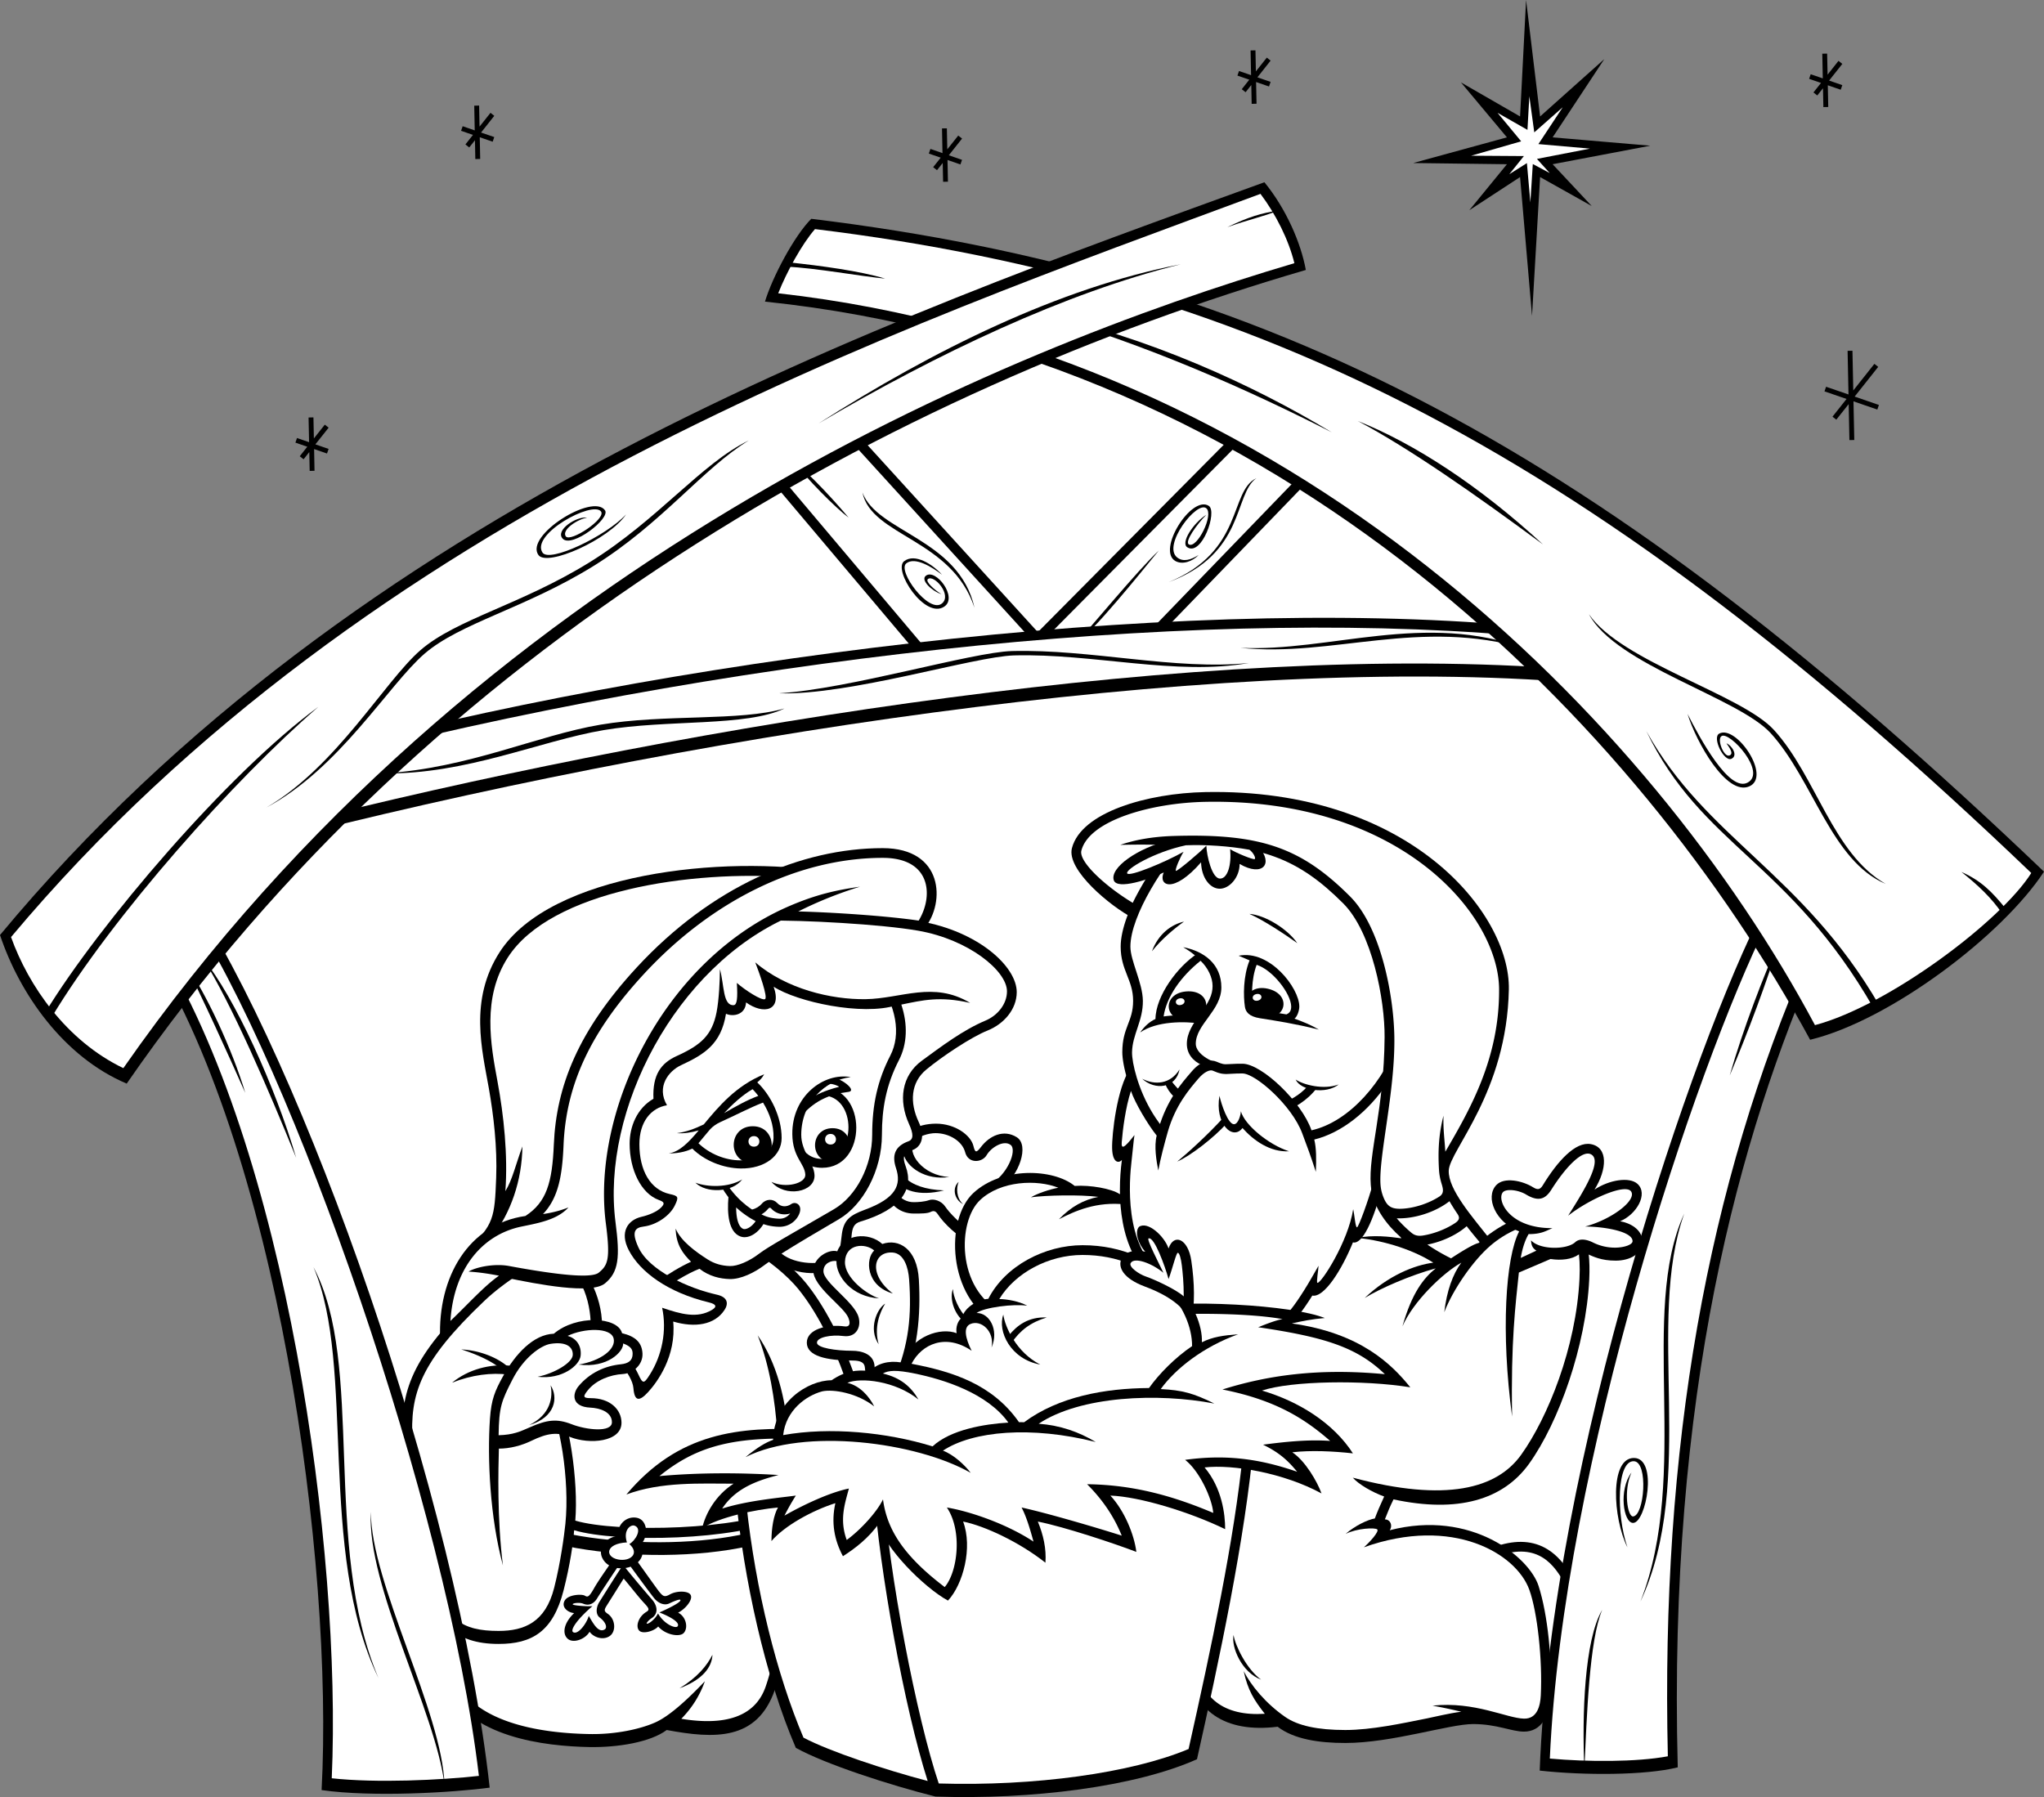 <svg xmlns="http://www.w3.org/2000/svg" width="288" height="253.218"><rect width="100%" height="100%" fill="#808080" stroke="none"/><path fill="#fff" d="M145.773 43.988c-36.332 17.582-94.949 49.77-125.421 82 18.753 34.575 33.402 89.657 35.746 104.895 72.082-5.274 144.746-5.274 172.289-2.93 7.031-45.121 19.336-89.66 27.543-108.996-29.301-33.402-63.258-60.277-110.157-74.969"/><path d="m69.11 15.898-1.544 1.942-.058-2.965-.688.016.07 3.48-1.699-.586-.226.645 1.676.578-1.063 1.344.535.425.809-1.015.05 2.652.688-.016-.062-3.058 1.82.629.223-.653-1.86-.64 1.864-2.352-.536-.426M45.766 59.836l-1.54 1.941-.062-2.965-.687.016.074 3.48-1.703-.59-.223.653 1.672.574-1.063 1.344.54.426.804-1.016.055 2.653.683-.016-.058-3.059 1.816.625.227-.644-1.864-.645 1.868-2.351-.54-.426m89.251-40.734-1.543 1.941-.059-2.961-.687.012.07 3.48-1.7-.59-.226.653 1.676.578-1.063 1.34.54.425.804-1.015.055 2.652.683-.015-.062-3.059 1.82.629.227-.649-1.863-.644 1.867-2.352-.54-.425m43.481-10.985-1.543 1.942-.058-2.965-.688.015.07 3.48-1.699-.585-.223.648 1.672.575-1.062 1.343.539.426.805-1.016.05 2.653.688-.016-.063-3.058 1.82.628.227-.648-1.863-.644 1.863-2.352-.535-.426m79.106 6.961-.063-3.062 1.82.629.223-.649-1.86-.644 1.864-2.348-.54-.43-1.538 1.946-.063-2.965-.683.011.07 3.48-1.703-.585-.223.648 1.676.578-1.066 1.34.539.426.804-1.016.055 2.653.688-.012m7.136 41.984-3.418-1.18 3.32-4.187-.538-.425-2.973 3.75-.117-5.598-.684.012.125 6.148-3.156-1.086-.227.649 3.11 1.07-1.98 2.496.534.426 1.746-2.196.102 5.07.688-.011-.114-5.45 3.36 1.16.222-.647M215.023 0l-.843 16.41-8.332-4.8 6.48 7.745-13.21 3.618 13.21.168-5.3 6.48 7.152-4.672 1.683 19.567L217 24.949l7.277 4.082-5.511-5.89 13.761-2.61-13.761-1.176 7.28-11.027L217 16.41 215.023 0"/><path fill="#fff" d="m211.004 15.898 3.328 4.016-7.047 2.027 7.43.051-2.05 2.555 2.476-1.563.488 5.54.344-5.407 2.382 1.266-1.8-1.992 7.472-1.45-7.265-.636 3.425-5.188-4.007 3.535-.696-5.09-.265 4.739-4.215-2.403"/><path d="m106.414 65.043 24.715 29.293 29.976-2.52 26.09-27.004-11.441-5.492-29.524 29.75-27.917-30.664-11.899 6.637"/><path fill="#fff" d="m176.04 60.98-29.852 30.082-28.157-30.925-9.496 5.293 23.184 27.476 28.758-2.414 24.41-25.265-8.848-4.247"/><path d="M111.676 64.812c2.746 2.29 6.18 6.067 7.894 8.125-1.832-1.375-5.949-5.492-7.894-8.125m9.84 4.578c1.257 6.18 12.586 6.524 15.789 16.247-2.172-9.723-13.73-10.64-15.79-16.246"/><path d="M132.73 80.984c-1.296-1.449-3.816-3.086-5.34-1.906-1.6 1.238 2.895 8.203 5.645 6.406 1.985-1.297-1.207-5.457-2.594-4.347-.761.61.84 2.136 2.211 2.593-.992-.609-2.324-1.793-1.906-2.136.84-.684 3.438 2.222 1.984 3.433-1.832 1.528-6.347-4.597-5.035-5.644 1.227-.98 3.66.535 5.035 1.601m17.735 10.946c3.719-4.059 9.555-11.27 12.816-14.36-2.918 3.547-8.582 10.7-12.816 14.36m26.547-24.543c-3.832 1.832-1.715 10.297-12.36 14.648 10.813-4.008 9.157-12.36 12.36-14.648"/><path d="M168.887 78.203c-.86.914-2.274 1.402-3.262.856-2.688-1.489 2.25-9.336 4.691-7.782 1.258.801-.988 7.16-3.03 5.836-.974-.629.859-3.433 2.687-4.578-1.317 1.317-3.114 3.817-2.457 4.18 1.14.629 3.546-4.18 2.457-5.094-1.332-1.121-6.239 5.227-4.118 6.922.86.687 1.946.344 3.032-.34m49.429 10.41C170.031 83.348 99.09 92.047 48.742 105.09l-5.949 12.355c59.5-14.875 132.504-25.629 181.703-21.05l-6.18-7.782"/><path fill="#fff" d="m221.215 94.3-3.613-4.382c-45.883-4.684-110.836 2-167.899 16.344l-3.95 8.691c52.337-12.863 123.99-24.695 175.462-20.652"/><path d="M215.035 91.434c-14.187-5.34-27.765.46-40.273-.153 12.965 1.375 25.324-4.27 40.273.153M109.77 97.691c9.918-.609 27.156-5.796 32.8-5.953 11.133-.297 23.035 2.746 33.41 1.68-10.222 1.832-21.972-1.367-33.105-1.066-5.645.152-23.188 5.644-33.105 5.34M54.086 108.98c12.05-.761 21.508-5.34 30.512-6.867 9-1.523 19.68-.457 25.933-2.285-5.34 2.59-16.476 1.524-25.476 3.05-9.004 1.524-19.375 6.255-30.97 6.102m153.02 110.606c6.102-3.508 10.833-3.203 14.036 1.984 3.203 5.188 3.507 13.121 1.98 16.934-1.523 3.816-7.473 4.578-10.375 1.984l-5.64-20.902"/><path fill="#fff" d="M221.848 237.535c1.273-3.21 1.191-10.277-1.875-15.242-1.73-2.805-4.575-5.496-11.262-2.02l5.246 18.97c2.438 1.605 6.781 1.097 7.89-1.708"/><path d="M143.563 170.004c-1.07-.914-1.91-1.602-2.442-2.594 2.442-1.754 3.965-6.023 2.137-7.172-1.832-1.14-3.817-.226-5.035 1.375-.707.926-.84.762-1.07-.152-.38-1.527-2.594-3.129-5.262-3.129-2.672 0-4.805 1.297-4.805 2.672-1.223.535-2.063 2.594-1.758 4.043-1.601 1.144-.457 5.95 3.434 5.95 1.07 0 1.91 0 2.367-.231.457-.227.719-.098.988.304.918 1.375 2.672 3.055 5.113 4.504l6.333-5.57"/><path fill="#fff" d="m137.02 173.629 4.464-3.547c-.629-.687-1.832-2.117-2.175-3.09 2.574-1.258 4.062-4.922 3.09-5.664-.973-.742-2.747.344-3.376 1.43-.628 1.086-2.601 1.265-3.035-.403-.398-1.543-2.23-2.687-4.175-2.687-.973 0-2.446.43-2.973 1.144-1.203 1.625 1.2 4.864 4.918 5.036-3.317.515-6.063-1.375-6.465-3.32-1.656 2.347.402 5.034 5.723 5.206-3.66.914-5.895-.054-6.868-1.43-.57 1.145.633 3.09 2.579 3.09.628 0 1.543-.058 2.171-.285.63-.23 1.715.055 2.29.914.57.86 2.058 2.403 3.832 3.606"/><path d="M168.047 173.36c-1.602-2.06-5.567-4.805-10.297-5.11-1.145-.762-4.121-1.297-6.332-1.145-2.977-2.44-10.223-2.746-14.266.993-4.043 3.738-3.605 14.765 3.207 18.382 7.32 3.891 15.559 3.891 22.73 1.907l4.958-15.028"/><path fill="#fff" d="M158.594 169.715c3.574.398 6.457 2.43 7.906 3.953l-4.48 13.125c-7.54 1.926-14.954 1.187-21.016-1.98-6.215-3.247-6.11-12.7-2.918-15.708 2.941-2.773 8.062-2.925 11.031-1.746-1.203.227-2.887.778-3.86 1.348 2.118-.285 6.868-.398 9.5-.059-2.062.403-3.835 1.375-5.55 3.149 2.23-1.145 5.266-2.54 9.387-2.082"/><path d="M135.074 166.535c-.914.8-.683 2.457.63 3.145-.974-.86-.974-2.344-.63-3.145m60.473-2.062c1.258 1.375 3.09 8.011 3.316 10.414 1.95.687 3.434 1.375 5.035 2.746 1.606-1.031 2.977-1.946 4.465-2.52 2.29-2.058 6.407-4.804 11.328-4.117 3.286.457 4.496 3.852 4.235 9.27-.461 9.382-4.297 20.148-8.469 25.972-3.66 5.11-10.07 6.98-19.11 5.035-.456.915-.84 1.829-1.218 2.82.762 0 1.144.84.684 1.528 11.519-2.976 19.683 3.813 20.976 7.856 1.3 4.043 1.93 10.523 1.68 15.484-.149 2.977-1.371 5.035-3.739 5.035-1.753 0-3.812-1.066-7.167-1.066-3.36 0-11.442 2.668-18.004 2.668-3.739 0-7.246-.532-9.536-2.29-7.476.919-11.921-2.21-12.968-8.769-2.586-16.203 2.367-51.262 8.62-69.57l19.872-.496"/><path fill="#fff" d="M181.094 241.934c1.773 1.23 4.547 1.836 8.465 1.836 3.683 0 8.015-.938 11.507-1.637 1.149-.23 3.063-.711 4.836-.942-.972-.226-2.175-.511-4.062-.855 5.95-.629 10.433 1.773 12.89 1.832 1.899.043 2.297-1.883 2.368-3.273.25-4.997-.47-11.711-1.614-14.883-1.843-5.114-10.785-10.45-23.312-5.989.86-.746 2.176-2.23 1.887-2.515-.286-.29-2.86-.172-4.461.629 1.316-1.145 3.09-2.004 4.117-2.176.289-.8.86-2.117 1.316-3.09-1.695-.61-3.601-1.723-4.422-2.656 13.192 3.508 20.313 1.539 23.73-3.235 3.723-5.195 7.74-15.078 8.212-24.785.36-7.363-2.207-7.722-3.051-7.84-4.02-.558-7.523 1.465-9.512 3.176-2.46 2.117-5.289 6.223-6.488 9.367.344-2.976 1.2-5.378 2.402-6.98-2.574 1.43-6.808 5.492-8.297 8.98 1.317-4.687 2.977-6.804 4.692-8.18-3.547.973-7.664 2.747-10.012 4.177 3.32-3.145 6.98-4.633 9.668-4.977-2.574-1.656-6.637-3.09-10.695-3.488 2.23-.457 4.515-.172 6.176.054-.36-2.414-1.696-6.984-2.59-8.62l-18.172.456c-5.336 15.203-10.961 51.778-8.262 68 .82 4.91 3.969 7.54 9.805 7.164-1.488-1.886-2.406-3.324-2.977-6.011 1.028 2 3.051 4.515 5.856 6.46"/><path d="M173.809 230.379c-.344 1.719 1.14 5.266 3.886 6.297-2.058-1.488-3.66-4.809-3.886-6.297m42.199-63.086c.62.387.984.355 1.36-.258 2.073-3.398 4.612-6.226 6.784-5.82 2.461.457 2.29 3.547.516 6.406 2.059-1.375 4.93-1.84 6.062-.8 1.524 1.394-.113 4.288-2.457 5.261 1.372.23 3.145 1.145 3.145 2.863 0 1.715-1.715 2.688-3.773 2.688-2.063 0-3.149-.574-4.067-.973-.422-.183-.578-.281-1.14.113-.973.688-2.442.86-3.97.63l-4.46 1.906c-.469 4.535-1.14 9.675-.953 20.293-1.602-11.899-.918-22.426.992-26.09-3.32-1.258-4.828-4.805-3.227-6.52 1.106-1.183 3.684-.629 5.188.301"/><path fill="#fff" d="M218.574 167.652c2.168-3.422 4.371-5.55 5.54-5.027 1.745.777-.762 4.898-3.165 8.676 3.012-2.363 8.125-4.613 8.887-3.395.762 1.223-2.672 3.89-6.484 4.922 2.515 0 6.675.649 6.675 2.059 0 .535-1.297.914-2.441.914a6.909 6.909 0 0 1-3.129-.723c-.754-.379-1.836-.676-2.516-.039-1.144 1.066-4.96 1.106-6.218-.266.039.762.265 1.145.761 1.45l-2.21 1.027c.265-1.57.687-2.629 1.105-3.355 1.832 0 2.441-.458 3.36-.84-6.298.039-7.95-4.192-6.926-5.11.523-.468 2.171-.258 3.21.371 1.786 1.082 2.747.606 3.551-.664"/><path d="M167.133 116.457c-3.89 3.734-9.23 11.973-9.23 16.934 0 3.355 1.753 4.652 1.753 7.629 0 2.972-1.523 3.734-1.523 7.246 0 3.507 3.887 16.597 14.797 16.55 17.164-.074 25.789-9.863 27.004-21.738.992-9.7-2.899-19.91-9.993-24.144-6.066-1.829-16.746-2.707-22.808-2.477"/><path fill="#fff" d="M198.566 142.938c.961-9.356-2.902-18.883-9.195-22.739-5.617-1.656-15.508-2.55-21.656-2.387-3.57 3.618-8.442 11.165-8.442 15.579 0 2 1.727 5.086 1.758 7.629.031 2.824-1.484 4.757-1.527 7.246-.047 2.93 3.43 15.117 13.418 15.18 14.75.09 24.336-7.735 25.644-20.509"/><path d="M166.828 129.86c-1.773.402-3.605 1.718-4.52 4.18 1.372-1.72 3.09-3.15 4.52-4.18m9.212-1.087c2.23.172 5.374 2.118 6.75 4.122-1.774-1.258-4.692-3.204-6.75-4.122m9.495 24.543c-5.262 6.922-19.336 4.809-21.34-.57l.801-.516c3.832 5.665 15.219 5.38 19.164.915l1.375.171"/><path d="M160.934 152.004c1.773 1.656 4.75 1.371 5.265-1.317-1.316 2.118-3.492 2.231-5.265 1.317m21.625.113c.687 1.543 4.293 2.117 6.066.688-2.117.8-4.977.054-6.066-.688m-8.036-17.449c4.403-.887 8.551 4.578 8.551 7.152 0 .57-.285 1.43-.683 1.715 1.086.399 2.171.8 3.43 1.543-3.489-.855-5.778-1.2-8.294-1.601-1.586-.25-2.011-.922-2.117-1.602-.23-1.488-.258-4.32.656-6.55-.402-.173-1.144-.485-1.543-.657"/><path fill="#fff" d="M181.93 141.82c-.02-1.777-2.594-5.152-4.868-5.87-.78 2.085-.707 4.554-.523 5.753.023.152.074.473 1.164.645 1.176.187 2.613.445 3.559.586.312-.141.676-.372.668-1.114"/><path d="M178.633 139.316c-3.356-.761-4.32 3.153-.895 3.934 3.43.777 4.434-3.129.895-3.934"/><path fill="#fff" d="M177.219 140.996c-.785.176-1.012-.738-.211-.922.804-.18 1.039.73.21.922"/><path d="M174.035 150.398c-3.433-.457-5.55-1.941-5.55-3.316 0-2.746 3.605-4.691 3.605-7.953 0-3.258-2.403-5.09-5.375-5.664 1.941 1.144 4.117 3.035 4.117 5.605 0 2.778-3.605 4.95-3.605 8.012 0 2.805 3.375 4.063 6.808 3.316"/><path d="M168.695 134.383c-2.707 1.754-5.843 5.883-5.89 9.199-.84.383-1.555 1.04-2.157 1.898 2.336-1.62 6.266-1.582 8.47-1.257 1.37-1.985 2.362-3.625 2.362-5.34 0-1.719-.914-3.356-2.785-4.5"/><path fill="#fff" d="M169.16 135.379c-2.746 2.183-4.808 5.086-5.207 7.844 1.3-.184 3.215-.239 4.977-.172 1.43-1.797 1.922-2.91 1.922-4.113 0-1.18-.633-2.547-1.692-3.56"/><path d="M167.105 139.703c-3.425.297-3.156 4.32.348 4.016 3.504-.301 3.27-4.328-.348-4.016"/><path fill="#fff" d="M166.387 141.605c-.785.176-1.012-.738-.207-.921.8-.18 1.035.734.207.921"/><path d="M159.219 150.629c-1.832 2.633-2.574 9.21-2.52 11.215.059 2 .918 2.117 1.375 1.601-.687 5.149-.402 12.817 4.29 16.703.23 3.493 1.433 10.93 9.038 10.93 7.61 0 11.102-4.691 13.504-8.523 1.66.34 4.176-3.664 5.723-7.496 1.312.343 2.918-3.09 4.117-7.84 1.203-4.746 2.29-12.7 2.402-20.996-2.058 6.066-6.98 11.843-12.359 13.047-1.371-4.008-7.035-9.383-9.723-9.383-.402 0-1.144 0-1.886.054-.746.059-.977 0-1.778-.343-.8-.34-2.117-.227-3.488 1.375-1.375 1.601-3.488 3.949-4.691 8.125-1.66-1.547-3.317-5.551-4.004-8.47"/><path fill="#fff" d="M183.492 159.715c-1.457-3.95-6.597-8.457-8.426-8.457-.382 0-1.093 0-1.785.055-1 .074-1.457-.04-2.418-.454-.351-.148-1.148.121-1.992 1.106-1.336 1.558-3.258 3.793-4.328 7.512-.496 1.753-1.035 3.777-1.34 5.457-.266-1.375-.61-3.395-.226-4.922-1.223-1.528-3.051-4.578-3.625-6.293-.762 2.289-1.168 5.535-1.297 7.207-.075.992.265.992 1.793-.992-.114.652-.258 2.394-.414 3.691-.305 2.605-1.118 11.922 4.246 15.836.265 6.82 3.054 10.242 7.722 10.242 6.828 0 9.95-4.066 12.34-7.879.727-1.144 1.395-2.36 2.04-3.469 0 .497-.345 2.375-.153 2.407.535.074 4.312-5.762 5.035-10.375.191.8.305 2.554.535 2.554.23 0 1.684-4.039 2.215-6.058.793-2.992 1.64-8.153 2.082-14.274-2.691 4-6.45 7.016-10.316 7.961.304 1.22.297 2.836.222 4.551-.8-2.476-1.148-3.351-1.91-5.406"/><path d="M165.875 163.672c1.867-.8 5.188-3.395 6.941-5.34l-.382-.914c-2.25 2.48-5.075 5.035-6.559 6.254"/><path d="M181.625 162.223c-2.668.152-4.996-1.524-6.559-3.278-1.375 1.828-3.93-.613-3.242-4.539.266 1.219 1.219 4.043 2.059 4.004.61-.027.953-1.375.953-1.832.535 1.945 3.93 4.73 6.789 5.645M169.8 111.61c-8.12.163-17.445 2.816-18.765 7.898-.8 3.09 5.492 8.238 8.582 9.84 1.262-3.09 3.664-7.438 5.836-10.184 12.016-.574 17.621 1.945 23.8 8.125 4.083 4.082 5.88 13.61 5.837 18.879-.082 10.184-2.3 16.367-1.945 20.824.39 4.918 5.378 9.04 10.64 11.442l4.805-2.403 1.375-1.375c-2.52-3.203-5.942-7.074-5.836-9.722.113-2.864 8.18-10.985 8.469-25.52.21-10.75-14.075-28.375-42.797-27.805"/><path fill="#fff" d="M203.129 166.824c.23.754.351 1.344-.332 1.785-1.41.91-3.344 1.578-5.106 1.7-1.66.113-2.246-.336-2.757-1.594a5.885 5.885 0 0 1-.422-1.832c-.262-3.985 2.05-12.992 1.953-20.703-.078-5.84-1.863-15.485-6.238-19.864-6.93-6.93-12.672-8.89-24.836-8.523-3.434.102-5.887.684-7.547 1.258 2.23-.059 5.093-.059 6.867.054-1.203 1.43-3.676 5.133-5.106 8.11-3.777-2.274-7.648-5.785-7.238-7.363 1.102-4.258 9.82-6.72 17.461-6.868 27.36-.53 41.332 15.801 41.395 26.403.058 9.781-4.133 16.988-7.575 22.898-.113-1.832-.32-3.133-.261-5.078-.668 2.613-.793 4.984-.63 7.672.04.648.169 1.3.372 1.945m-2.645 7.27c1.586-.25 3.258-.91 4.524-1.746.758-.5.617-.895.332-1.325a28.51 28.51 0 0 1-1.11-1.765c-1.902 1.492-4.875 2.504-7.433 2.41a18.042 18.042 0 0 0 2.039 2.008c.367.316.832.547 1.648.418m.633 1.277a28.436 28.436 0 0 0 3.336 1.938c.86-.575 2.988-1.934 3.793-2.137.117-.028.191-.082.219-.168a69.128 69.128 0 0 1-1.809-2.223c-1.39 1.223-3.488 2.196-5.539 2.59"/><path d="M164.883 118.363c-4.637 1.145-8.516 3.903-7.953 5.664.457 1.43 5.148-.172 7.039-1.09-.805 1.833 1.312 3.09 5.261-1.43.055 2.177 1.258 3.72 2.633 3.72 1.371 0 2.801-1.602 2.801-3.489 3.262 1.887 4.809-.058 2.691-2.402-3.777-.86-8.87-.973-12.472-.973"/><path fill="#fff" d="M167.086 119.105c-4.52.973-8.496 3.375-8.27 3.95.23.57 5.38-1.575 7.954-3.035-.516.8-1.258 2.578-1.086 2.69.171.114 3.488-2.69 4.289-3.546.058 1.488.8 4.574 1.89 4.633 1.086.058 1.688-1.914 1.457-4.149.801.516 3.235 1.516 3.461 1.403.23-.114-.226-.973-.742-1.317-2.805-.515-6.152-.742-8.953-.629"/><path d="M116.785 122.863c-14.797-2.441-39.203.153-46.379 11.29-4.347 6.75-2.472 13.827-1.523 19.222.664 3.781 1.191 8.238 1.027 12.586-.21 5.605-.34 6.637-4.004 10.07 5.95-.457 12.242-1.144 15.106-1.601 1.37-25.746 18.726-45.274 35.773-51.567"/><path fill="#fff" d="M71.207 167.844c.371-5.078-.227-10.707-1.11-15.461-.964-5.18-2.195-11.801 1.466-17.488 6.042-9.38 25.835-12.364 40.046-11.262-7.355 3.71-14.218 9.578-19.687 16.894-7.156 9.578-11.367 20.864-12.211 32.707-2.524.356-6.45.782-10.387 1.133 2.672-3.586 4.211-7.949 4.285-12.828-.914 2.438-1.41 4.703-2.402 6.305"/><path d="M109.043 211.043c3.203 6.75 2.86 19.336.117 27.117-2.52 7.137-8.469 6.867-15.219 5.61-2.289 1.714-6.867 2.472-10.87 2.402-6.407-.117-16.954-1.379-20.368-8.7-3.203-6.863-3.547-18.992-2.176-27.117 17.739 2.176 34.903 2.52 48.516.688"/><path fill="#fff" d="M92.324 242.703c-2.097.934-5.566 1.703-9.23 1.637-7.11-.125-16.203-1.602-19.145-7.903-2.937-6.296-3.344-16.8-2.262-24.558 17.25 2.027 33.665 2.258 46.504.66 2.684 6.773 2.047 18.434-.328 25.164-1.492 4.23-5.742 5.492-11.867 4.484a14.2 14.2 0 0 0 3.32-5.285c-2.343 2.461-4.933 4.887-6.992 5.801"/><path d="M100.387 233.164c-.078 1.754-1.375 3.512-4.653 4.73 2.516-1.523 3.887-3.203 4.653-4.73m-31.735-20.289c5.266 6.52 30.207 8.352 41.88 3.43l-1.833-5.832-39.015-1.489-1.032 3.891"/><path fill="#fff" d="m108.836 215.035-1.156-3.23-36.95-1.407-.558 1.645c5.531 5.418 27.254 7.078 38.664 2.992"/><path d="M113.508 180.723c-3.176-3.883-11.328-9.727-20.024-9.727-8.699 0-20.566 5.965-26.203 11.328-9.383 8.926-10.922 13.727-10.527 20.824.394 7.086 1.488 12.243 3.203 19.454 1.414 5.937 4.004 9.039 10.297 9.039 4.691 0 7.668-1.72 9.156-7.555.918-3.61 1.371-6.75 1.485-8.465 6.18 1.832 23 1.371 29.18-1.601 3.433 2.285 12.605 1.726 12.929-6.293.328-8.133-4.348-20.711-9.496-27.004"/><path fill="#fff" d="M110.27 212.543c-5.762 3.004-23.235 3.492-29.211 1.723.457-5.414-.844-14.653-2.946-18.325-2.332-4.074-9.758-4.925-14.414-1.113 5.543-2.207 11.266-1.402 13.223 1.793 1.957 3.195 3.371 11.965 2.742 18.094-.172 1.656-.687 5.508-1.586 9.035-1.226 4.816-4.176 6.059-7.824 6.059-5.211 0-7.559-1.633-8.961-7.528-1.605-6.738-2.77-12.058-3.168-19.21-.371-6.66 1-11.094 10.102-19.75 5.558-5.29 17.035-10.95 25.257-10.95 8.317 0 16.043 5.656 18.961 9.219 5.196 6.355 9.399 18.539 9.188 26.082-.16 5.574-6.473 7.672-11.363 4.871"/><path d="M72.086 193.117c-1.297-1.523-4.117-2.82-7.094-2.976 2.442.765 4.805 1.91 5.797 2.976h1.297m15.274 25.192c-1.313 2.004-2.919 4.175-3.66 5.492-.743 1.316-.915 1.258-1.317 1.031-.399-.23-2.29-.172-2.805.684-.562.945.461 1.718 1.317 1.777-1.598 1.543-1.657 3.031-.856 3.66.8.629 2.457 0 3.031-1.031.516.746 1.832 1.258 2.805.629.973-.63.855-2.403-.23-3.145-.512-.351-.57-.515-.172-1.144a743.36 743.36 0 0 0 2.402-3.832c.973 1.14 2.063 2.574 2.918 3.488.664.707.75.926.285 1.203-1.14.684-1.543 2.059-1.027 2.629.515.574 2.172.059 2.687-.57 1.032 1.199 3.032 1.543 3.606.914.652-.719.344-2.29-.801-2.86.973-.457 2.238-1.902 1.715-2.574-.399-.515-1.946-.515-2.86 0-.75.422-.972.285-1.488-.344-.515-.629-3.203-4.52-4.348-5.949l-1.203-.058"/><path fill="#fff" d="M87.934 219.48c-1.375 2.004-3.375 5.036-3.805 5.75-.43.715-1.129 1.09-1.945.747-.543-.23-1.516-.086-1.489.085.032.172 2.032.313 2.778.258-2.262 1.946-3.145 3.383-2.72 3.66.657.43 1.888-1.171 2.204-2.289.602 1 1.32 2.438 2.23 1.918.403-.23.223-.996-.687-1.687-.602-.457-.516-1.434-.059-2.176.461-.742 2.72-4.348 3.348-5.234a190.235 190.235 0 0 0 4.094 4.89c.629.715 1.027 1.89-.059 2.606-.426.277-.793.71-.687.77.203.116 1.203-.63 1.574-1.43.914 1.574 2.48 2.136 2.746 1.832.398-.457-.66-1.23-2.547-1.973 1-.43 3.192-1.473 2.945-1.777-.113-.141-1.09.277-1.515.488-.801.402-1.656-.113-2.117-.656-.457-.543-3.059-4.09-4.29-5.782"/><path d="M90.203 217.719c1.258-1.184 1.067-3.547-.457-3.852-1.527-.304-2.824 1.028-2.672 2.516-3.43.687-2.898 4.082-.265 4.539 2.632.457 4.539-1.602 3.394-3.203"/><path fill="#fff" d="M88.676 217.566c.84-.457 1.887-2.18.726-2.593-.535-.192-1.64.609-1.066 2.363-3.055.152-3.125 2.031-1.262 2.402 1.672.336 3.13-.8 1.602-2.172"/><path d="M110.645 213.219c.8-4.692 1.601-17.164-3.887-25.059 3.316 8.352 3.203 19.793 2.515 25.172l1.372-.113m13.734-76.434c3.316 4.235 4.117 9.04 2.285 12.586-1.828 3.547-2.402 6.863-2.402 10.527 0 5.036-2.664 9.914-6.063 11.899-4.402 2.566-8.926 5.262-10.414 6.406-1.488 1.145-3.433 2.063-4.957 2.024-1.375-.036-2.898-.383-4.273-1.45-1.754.688-4.117 2.137-6.254 3.739-3.434-2.977-8.2-8.774-10.262-13.352 1.375-10.41 10.645-27.805 18.309-35.469 6.523.457 16.25 1.832 24.03 3.09"/><path fill="#fff" d="M99.715 177.465c.906.574 1.926.898 3.148.93 1.059.027 2.7-.672 4.086-1.735 1.281-.988 4.637-2.824 10.559-6.277 3.117-1.82 5.383-6.098 5.383-10.485 0-4.293.785-7.734 2.554-11.16 1.547-2.992.84-7.05-1.832-10.687-4.761-.762-15.246-2.367-22.73-2.942-7.547 7.848-15.988 24.227-17.426 33.848 1.895 3.988 5.809 8.855 8.938 11.79 1.777-1.263 3.52-2.302 4.972-2.958-1.144-1.144-2.11-2.387-2.168-4.676.688 1.715 2.801 3.266 4.516 4.352"/><path d="M98.45 159.281c-1.063.305-2.126.469-3.079.387 1.258-.148 2.54-.625 3.79-1.23 2.062-2.489 4.554-5.477 8.51-7.067-.284.516-.515.746-.972 1.145 1.887 1.773 3.434 4.863 3.434 7.84 0 2.515-2.406 4.347-5.781 4.289-2.457-.04-5.09-1.086-6.805-2.801-.574.285-1.66.683-3.32.683 1.546-.246 2.796-1.558 4.222-3.246"/><path fill="#fff" d="M101.465 158.125c-.492.219-1.07.613-1.445 1.043-.63.73-1.172 1.414-1.606 1.922 1.484 1.453 3.758 2.433 5.957 2.41 3.297-.027 4.559-1.504 4.617-3.145.063-1.82-.605-3.578-1.48-4.996-1.903.735-4.004 1.852-6.043 2.766"/><path d="M106.07 158.695c-3.55 0-3.617 5.207 0 5.207 3.618 0 3.485-5.207 0-5.207"/><path fill="#fff" d="M106.23 160.086c-1.015 0-1.035 1.488 0 1.488 1.04 0 1-1.488 0-1.488"/><path d="M113.496 163.941c.652.387 1.434.61 2.336.61 6.445 0 6.402-11.328 0-11.328-3.66 2.289-4.168 6.687-2.336 10.718"/><path fill="#fff" d="M112.707 161.297c.59 1.164 1.64 2.004 3.152 2.004 4.938 0 4.903-8.95 0-8.95-.656 0-1.226.157-1.707.426-1.316 1.746-1.757 3.977-1.445 6.52"/><path d="M117.309 158.969c-3.262 0-3.325 4.777 0 4.777 3.32 0 3.199-4.777 0-4.777"/><path fill="#fff" d="M117.027 159.777c-1.02 0-1.039 1.493 0 1.493 1.035 0 .996-1.493 0-1.493"/><path d="M113.156 156.965c1.77-1.875 3.692-2.781 6.36-3.106.457-.054.57-.304.113-.8-.399-.426-.98-.79-1.676-1.075-1.89.575-3.996 2.149-4.797 4.98"/><path fill="#fff" d="M106.848 154.418c-1.614.59-3.207 1.496-4.82 2.426 1.218-1.293 2.62-2.574 4.011-3.371.277.273.535.593.809.945"/><path d="M101.758 167.371c.191.383.613.992.879 1.336-.192 2.215-.012 4.918 1.715 5.531 1.183.418 2.863-.61 3.699-2.707-1.828-.687-3.926-2.215-5.375-4.312l-.918.152"/><path fill="#fff" d="M106.473 172.07a13.013 13.013 0 0 1-2.75-1.937c.008 1.676.37 2.8 1.011 3.027.348.125 1.106-.18 1.739-1.09"/><path d="M97.984 166.648c1.45 1.489 5.149 1.45 6.598-.457-1.984 1.18-4.883 1.106-6.598.457m6.368 3.661c.953.535 2.367.039 2.976-.684.61-.727 1.602-.727 2.176-.117.57.613 1.371.574 1.98.152.61-.418 1.489.078 1.223 1.106-.27 1.03-1.375 2.152-2.977 2.097-2.289-.074-3.699-.953-5.378-2.554"/><path fill="#fff" d="M108.668 170.293c-.14-.156-.285-.156-.465.066a3.347 3.347 0 0 1-.914.754c.719.371 1.5.574 2.48.61a1.866 1.866 0 0 0 1.567-.735c-.95.297-1.988.047-2.668-.695"/><path d="M117.398 171.453c3.399-1.984 6.063-6.863 6.063-11.898 0-3.664.574-6.98 2.402-10.528 1.082-2.093 1.168-4.78.438-7.375-4.805 1.524-14.016-.48-17.293-2.617 1.219 3.434-1.45 3.965-3.89 2.211-.079 1.754-1.833 2.059-2.825 1.602-.688 4.273-3.05 5.722-6.332 7.246-1.766.824-3.508 3.05-1.98 5.644-2.29.383-3.891 2.367-3.891 5.492 0 3.665 1.523 6.41 4.27 7.02 1.19.266 1.343.363.687 1.68-.688 1.37-2.52 2.668-4.348 2.898-1.234.152-1.758.711-.762 2.899 1.481 3.265 6.977 5.796 11.098 6.71 1.38.31 1.715 1.145 1.028 2.176-1.372 2.059-4.118 2.516-7.208 1.602.457 4.918-2.289 8.582-3.546 9.953-1.258 1.375-1.914 1.27-2.059-.57-.152-1.918-2.922-5.063-6.074-7.551.304-3.05-.504-7.969-4.164-10.485 2.144-20.632 10.41-41.046 28.468-49.207 5.493.075 14.942.2 22.122 1.45 8.28 1.437 13.656 6.406 13.656 9.992 0 2.441-1.832 4.5-4.121 5.418-2.29.914-6.407 3.66-8.617 5.492-2.215 1.828-2.368 4.652-1.07 7.398.96 2.036.382 3.508-.915 3.965-1.297.457-1.39.996-.918 2.29 1.145 3.128-.531 6.027-6.406 7.78-.914.274-1.129.919-1.223 1.985-.148 1.754-.148 3.203-2.058 4.348-2.914 1.75-6.953.859-9.778-1.43 2.051-1.356 5.688-3.516 9.246-5.59"/><path fill="#fff" d="M84.805 187.637c.304-4.426-1.97-8.633-4.336-10.617 2.207-19.083 9.508-38.965 27.277-47.293 5.227-.114 16.457.503 21.625 1.414 7.172 1.257 12.512 5.68 12.512 8.543 0 1.832-1.371 3.43-3.012 4.117-3.203 1.34-6.281 3.687-8.965 5.644-2.91 2.121-3.316 5.645-1.828 8.926.649 1.43.645 2.18-.078 2.442-1.984.714-2.328 2.058-1.754 3.777.79 2.367.008 4.254-4.387 5.87-2.058.763-2.976 1.415-3.242 3.435-.265 2.007-.152 2.44-1.297 3.355-1.351 1.082-5.261.992-7.207-.61 2.11-1.331 5.125-3.117 8.086-4.843 3.399-1.984 6.063-6.863 6.063-11.899 0-3.664.574-6.98 2.402-10.527 1.164-2.254 1.266-5.016.332-7.816 2.977-.61 5.43-1.223 9.7-.235-5.188-3.125-9.688-.61-14.723-.53-4.88.073-11.211-1.45-15.559-5.188.531 1.375 1.828 4.957 1.371 5.187-.457.23-2.746-1.223-3.965-2.289.141 2.191.016 3.105-.445 3.133-1.543.086-1.312-2.79-1.941-5.078 0 1.547-.125 4.308-.47 6.074-.636 3.242-2.198 4.625-5.612 6.168-2.176.988-3.434 2.594-3.282 6.027-2.363 1.371-3.355 3.969-3.355 6.332 0 3.66 1.601 7.02 4.121 7.934.703.258.914.457.305 1.066-.614.61-1.754 1.07-2.746 1.297-1.97.457-3.11 2.172-1.813 4.688 1.61 3.125 5.578 5.996 11.27 7.367 1.062.254 1.222.61.457 1.066-2.051 1.23-4.348.61-7.016-.304.687 3.203 0 6.71-1.754 9.457-.8 1.25-.96 1.328-1.601-.075-.84-1.832-2.922-4.261-5.133-6.015"/><path d="M126.781 195.883c2.63-5.149 2.953-10.762 2.688-15.563-.246-4.402-2.86-5.836-5.149-5.035-1.945-1.773-5.437-1.37-6.351 1.031-1.2-.343-3.328.86-3.375 2.688-.059 2.289 4.234 5.035 4.922 6.637.39.918.164 1.355-.516 1.257-2.46-.34-5.32.403-5.32 2.29 0 1.89 2.746 2.519 6.465 2.519 1.203 0 1.656.344 1.714.973.059.629.23 1.886.23 2.8l4.692.403"/><path fill="#fff" d="M125.98 194.395c2.114-4.977 2.473-9.106 2.114-14.13-.114-1.6-.688-3.671-2.344-3.777-2.746-.172-3.434 3.149.059 5.778-3.836-1.086-3.891-4.918-2.633-6.063-1.258-1.09-4.055-.976-4.121 1.602-.055 2.23 3.035 4.578 4.808 5.148-3.836-.23-6.066-3.09-6.008-5.262-.687-.117-1.832.286-1.832 1.43 0 1.602 4.336 4.305 4.95 6.465.41 1.441-.383 2.894-2.102 2.672-1.832-.235-3.762.187-3.762.93 0 .746 2.688 1.144 4.977 1.144 1.316 0 3.074.461 3.144 2.23.032.688.086 1.149.086 1.66l2.664.173"/><path d="M124.719 183.695c-1.145.688-2.403 3.551-.914 5.723-.688-2.402.172-4.52.914-5.723m-37.071 4.16c-.613-2.367-6.484-2.593-9.613.075-2.86.097-5.43 2.843-7.187 6.047-1.09 1.98-1.625 3.187-1.813 5.93-.383 5.57 0 13.96 1.828 20.671-.836-6.558-.644-13.71-.57-16.457 1.527 0 3.156-.418 4.539-1.086 2.363-1.144 3.707-1.27 5.492-.555 2.707 1.086 7.285.727 7.246-2.039-.023-1.832-1.601-3.433-4.347-3.433-1.145 0-1.055-.281-.418-1.086 1.144-1.45 3.183-2.211 4.918-2.309 1.457-.078 2.882-1.3 2.804-2.898-.078-1.528-.972-2.403-2.879-2.86"/><path fill="#fff" d="M77.559 189.36c-1.356.218-3.778 1.933-5.36 5.035-1.543 3.03-1.887 3.832-1.945 7.84 2.062-.06 3.012-.508 4.465-1.145 2.343-1.031 3.746-1.223 5.836-.403 2.039.801 5.664 1.204 5.664-.285 0-1.488-1.774-2.004-3.035-2.058-2.63-.117-2.606-1.903-1.657-3.035 1.582-1.887 3.72-2.84 5.93-3.07 1.105-.114 1.68-.532 1.68-1.485 0-.574-.192-1.031-1.336-1.45.074 1.141-2.211 3.508-6.254 2.973 3.125-.53 5.262-2.172 4.918-3.66-.375-1.633-4.195-1.488-6.485-.383 1.106.305 1.985 1.262 1.832 2.786-.136 1.367-2.593 3.394-6.066 2.976 2.328-.457 4.926-1.969 4.957-3.09.04-1.183-1.008-1.89-3.144-1.547"/><path d="M77.578 195.195c1.086 1.66.742 4.52-3.031 5.61 3.09-1.489 3.375-4.008 3.031-5.61m52.75-64.476c2.86-3.547 2.633-11.211-5.95-11.211-11.444 0-24.124 5.394-34.671 16.82-8.238 8.922-11.324 16.707-11.672 24.942-.226 5.382-1.027 8.125-4.004 10.07-8.011 1.144-12.36 8.582-12.015 17.277 3.09-3.203 6.98-7.207 9.27-8.582 4.46.918 12.015 2.403 13.96.8 1.942-1.6 2.121-3.698 1.484-8.581-2.058-15.79 8.47-36.156 24.602-43.137 4.691.113 15.106 1.145 18.996 1.602"/><path fill="#fff" d="M71.715 178.387c-2.078-.387-4.664.16-5.695.789 1.777.117 3.035.344 4.292.574-2.117 1.484-4.273 3.922-6.847 6.379.488-7.477 4.558-12.172 10.008-13.297 2.285-.477 5.02-.922 6.62-2.695-1.312.515-2.44.761-3.585.933 2.144-2.257 2.715-5.324 2.898-9.742.36-8.562 3.848-15.988 11.309-24.07 9.61-10.41 21.879-16.38 33.664-16.38 2.883 0 4.867.962 5.738 2.778.875 1.832.453 4.215-.676 6.063-4.632-.684-12.273-1.172-16.964-1.29a56.411 56.411 0 0 1 8.695-3.488c-3.145.457-6.152 1.04-10.383 2.918-7.89 3.5-14.95 10.125-19.781 18.86-4.625 8.36-6.68 17.73-5.637 25.715.66 5.07.246 5.859-1 6.886-.684.563-3.273.809-12.656-.933"/><path d="M103.664 210.813c1.149 11.671 4.121 25.402 8.469 35.472 4.12 2.29 13.273 5.262 19.68 6.863 13.503.461 28.148-1.37 36.843-5.261 2.977-13.274 6.867-31.352 8.012-44.852-21.512 2.059-39.363 4.117-52.633 5.035l-20.37 2.742"/><path fill="#fff" d="M132.27 251.305c-3.075-9.106-7.086-29.684-7.856-41.86 8.965-.64 43.793-4.215 50.734-4.886-1.218 12.418-4.527 27.796-7.675 41.886-8.063 3.395-21.723 5.27-35.203 4.86"/><path fill="#fff" d="M130.71 250.957c-6.07-1.605-13.726-4.133-17.5-6.11-3.765-8.886-6.733-20.75-8.042-32.85l17.91-2.392c.832 11.696 4.348 31.082 7.633 41.352"/><path d="M113.887 201.434c-9.914-.461-18.309.457-25.63 9.152 4.884-1.832 10.528-1.527 15.102-1.527-2.59 1.68-3.964 4.273-4.422 6.257 2.442-1.527 7.325-2.593 10.68-2.898-.61 1.066-.918 2.898-.918 4.727 1.832-2.133 5.649-4.27 9.004-5.34-.61 2.746-.152 5.187 1.067 7.476 1.68-1.066 3.664-2.593 5.035-4.574.761 3.356 6.41 9 9.765 10.828 2.133-2.285 3.508-7.472 2.133-11.137 3.05.614 7.934 2.899 11.598 5.797.152-1.98-.309-3.965-1.07-5.797 3.816.766 10.68 3.055 13.882 4.274-.304-2.442-1.675-5.797-3.66-7.934 4.117.153 11.137 2.29 16.172 4.73 0-2.136-.457-5.796-2.898-8.695 3.964-.46 11.136.762 16.476 3.66-.61-1.68-2.289-4.578-4.117-5.796 2.59-.305 5.797-.153 8.543.152-2.746-4.273-7.629-7.324-12.816-8.848 4.117-1.375 14.34-1.527 20.902-.46-2.598-3.204-6.945-7.626-16.707-9 1.37-.305 2.82-.61 4.652-.762-4.574-1.832-19.527-2.746-28.07-1.375l-44.703 17.09"/><path fill="#fff" d="M158.895 185.64c-7.02 2.594-35.93 13.883-44.778 17.165-10.832-.535-16.02.992-21.207 5.187 5.95-.535 11.824-.457 16.781-.152-2.593.687-5.949 1.68-7.933 4.73 3.586-1.144 8.164-1.527 10.375-1.832a34.1 34.1 0 0 0-1.602 2.824c2.672-1.527 6.406-3.28 9.078-3.816-.535 2.059-1.375 4.348-.304 7.246 1.984-1.449 4.27-3.965 5.11-5.719.534 4.043 2.67 7.782 8.694 12.356 1.832-2.133 2.52-7.934.305-11.211 3.207.531 8.395 2.289 12.207 4.805-.383-1.375-.918-3.356-1.68-4.805 3.512.762 10.528 2.82 14.114 3.965-.84-2.059-2.211-4.578-4.883-7.246 6.715.078 12.36 1.754 17.773 4.043-.152-1.985-1.906-5.875-3.965-7.477 5.567-.762 10.297-.226 15.79 1.68-1.145-1.375-2.29-2.594-4.805-3.817 2.898-.379 6.254-.761 9.457-.53-3.43-2.977-7.473-5.724-15.18-7.247 6.086-1.91 13.274-3.07 22.887-2.156-3.91-3.778-8.43-5.227-17.852-6.617 1.145-.457 2.52-.993 3.434-1.145-5.414-.992-16.02-.914-21.816-.23"/><path d="M169.344 189.133c.23-4.52-5.262-13.676-16.82-13.676-5.262 0-10.872 2.863-13.27 7.555-1.488.113-3.32 1.18-3.703 2.629-.61.457-.914 1.375-.762 2.214-2.21-.84-6.16.305-7.84 4.118-1.734-.286-3.375.152-4.363 1.222-1.91-.23-3.512 0-5.418 1.293-3.355 0-8.16 3.13-8.238 8.395-1.067.379-2.211 1.066-3.89 2.437 8.315-4.191 24.105-2.133 31.733 2.215-.859-1.144-2.46-2.594-3.91-3.129 4.196-2.785 12.453-3.508 21.532-1.219-2.403-1.43-4.997-2.347-8.047-2.574 5.91-3.93 16.816-4.367 24.75-2.843-2.918-1.45-4.5-1.887-7.551-2.04 2.098-2.898 6.027-5.968 10.906-7.722-2.058.152-3.582.363-5.11 1.125"/><path fill="#fff" d="M143.574 200.39c-3.738-5.34-9.34-7.12-15.137-8.226 1.454-2.816 4.844-4.3 8.47-1.832-.86-1.715-1.239-3.32-.173-3.773 1.504-.645 3.434 1.027 2.977 3.316 1.086-2.516-.344-4.918-2.117-4.863 1.086-.801 5.261-1.317 7.148-1.028-1.14-.632-2.91-.937-3.941-.937 2.219-3.688 6.93-6.215 11.722-6.215 10.102 0 15.473 7.523 15.442 12.844-2.336 1.57-4.652 3.902-6.07 5.906-6.188.043-12.7 1.191-17.602 4.824-.215 0-.465-.023-.719-.015"/><path fill="#fff" d="M142.078 200.453c-3.375.2-8.133.988-10.683 3.352-6.415-1.989-14.504-2.778-21.047-1.59.379-3.5 3.226-5.559 5.504-6.164 1.543-.344 4.921.234 7.324 2.12-.688-1.374-2.004-2.917-3.778-3.32 1.832-.8 6.75-.285 10.012 2.348-1.027-1.773-2.515-3.09-5.031-3.66.836-.46 1.922-.527 4.5 0 4.11.836 10.234 2.766 13.2 6.914"/><path d="M134.273 181.637c-.457 1.086-.054 3.375 1.715 4.75l.403-.575c-1.258-.972-2.118-3.203-2.118-4.175m13.215 4.003c-2.574-.113-4.175 1.09-5.375 2.575l.399 1.031c1.203-1.773 2.691-2.918 4.976-3.605"/><path d="M141.367 185.242c-.855 2.344 1.031 6.293 5.207 7.035-3.375-1.715-4.976-5.32-5.207-7.035m26.488 1.125c.536-2.633.461-5.605 0-8.734-.457-3.13-2.476-3.89-3.203-1.715-.609-1.758-2.937-3.89-4.156-3.055-.648.649-.152 2.407.875 3.512-1.066-.27-2.82-.191-3.355.988-.532 1.184.207 2.774 3.32 3.93 3.277 1.223 5.605 2.86 6.52 5.074"/><path fill="#fff" d="M166.79 182.668c0-1.984-.153-3.36-.267-4.348-.117-.992-.343-1.793-.574-1.793-.226 0-.762 2.29-1.297 3.7-.496-1.793-2.015-6.024-2.82-5.723-.305.117 1.41 3.394 2.098 4.844-1.602-1.332-4.102-2.278-4.618-1.371-.304.535 1.145 1.562 2.176 1.906 1.028.344 4.157 1.754 5.301 2.785"/><path d="M26.434 125.57c16.132 23.688 38.101 85.817 42.562 126.32-5.148.688-16.476 1.376-23.683.344 1.714-31.922-6.18-90.964-25.06-119.797l6.18-6.867"/><path fill="#fff" d="M46.742 250.57c6.309.692 15.38.262 20.735-.336-4.493-37.808-26.34-100.257-41.211-122.43l-4.293 4.774c18.488 29.16 26.191 86.25 24.77 117.992"/><path d="M44.168 178.547c7.32 13.73 1.144 38.906 9.152 57.898-8.695-18.078-3.129-43.863-9.152-57.898m18.461 72.926c-.309-10.223-10.375-28.375-10.375-38.446-.61 10.375 9.152 28.223 10.375 38.446M28.605 135.066c4.426 5.34 10.223 18.157 13.122 28.075-3.817-9.461-9.157-21.82-13.122-28.075m-2.745.309c3.202 4.574 6.867 12.508 8.695 18.61-2.442-5.493-6.102-13.579-8.696-18.61m222.664-7.402c-9.84 18.996-29.976 78.035-31.578 121.515 6.176.688 14.875.688 19.45-.457-1.372-52.406 8.468-88.793 20.14-115.105l-8.012-5.953"/><path fill="#fff" d="M249.016 130.047c-10.215 20.656-28.782 76.265-30.645 117.746 5.274.48 12.25.504 16.629-.32-1.016-43.555 5.48-80.266 19.84-113.098l-5.824-4.328"/><path d="M237.313 170.996c-6.41 13.961.914 36.613-6.18 54.691 8.008-17.16.687-39.359 6.18-54.69m13.5-38.677c-2.29 5.035-5.262 12.817-7.094 19.223 2.515-5.95 5.261-13.273 7.094-19.223"/><path d="M229.3 218.023c-2.058-4.12-2.515-12.586.919-12.586 3.43 0 1.715 9.153-.117 9.153-1.372 0-2.059-4.692-.23-7.094-1.142 2.516-.567 6.234.23 6.18 1.601-.113 2.171-7.684.117-7.781-2.406-.114-2.52 7.437-.918 12.128m-6.063 31.239c-.343-7.555 0-18.196 2.516-22.43-1.828 4.234-2.176 15.106-2.516 22.43M107.785 42.5c72.774 7.555 123.235 59.73 147.262 104.012 11.328-2.75 27.117-14.762 32.953-23.688-62.473-59.726-108.816-84.097-173.691-91.992-2.403 2.402-5.493 8.238-6.524 11.668"/><path fill="#fff" d="M286.207 123.012C225 64.426 178.047 40 114.832 32.282c-1.836 2.097-4.004 6.062-5.18 9.042 72 8.102 123.121 60.121 146.078 103.125 10.422-2.781 26.227-14.68 30.477-21.437"/><path d="M191.313 59.32c8.011 3.203 17.164 9.157 26.09 17.395-9.614-7.094-18.766-13.504-26.09-17.395m-3.661 1.602c-10.984-6.637-25.859-13.5-41.879-16.934 16.02 4.578 30.664 11.215 41.88 16.934M111.14 36.969c4.426.46 10.07 1.222 13.579 2.289-3.356-.305-9.914-1.524-13.883-1.676l.305-.613m112.746 49.586c4.578 6.71 21.508 11.273 26.086 16.324 5.953 6.558 8.238 17.39 15.714 21.664-7.628-3.207-10.222-14.648-16.171-21.207-4.578-5.05-21.817-9.613-25.63-16.781m8.087 16.472c7.78 16.176 20.136 18.309 32.035 39.059l.765-.457c-10.832-18.613-24.41-23.496-32.8-38.602m50.648 25.023c-1.98-2.44-3.508-3.968-6.254-5.187 2.29 1.832 4.274 3.66 5.797 5.95l.457-.762"/><path d="M237.77 100.59c1.218 3.965 5.492 11.594 8.695 10.219 3.203-1.372-1.856-8.758-4.235-7.434-1.027.57.688 4.004 1.72 3.547 1.027-.461 0-1.945-.688-2.176.304.457 1.144 1.488.383 1.715-.766.23-1.778-2.32-1.07-2.746 1.144-.688 6.413 5.105 3.66 6.562-2.59 1.371-6.633-6.101-8.465-9.687m-59.614-74.91C124.262 45.246 50.461 70.992 0 131.75c2.746 8.238 8.926 17.164 17.852 20.938 42.906-62.13 108.468-97.829 166.14-114.649-.687-3.777-2.75-8.582-5.836-12.36"/><path fill="#fff" d="M177.602 27.316C126.074 46.434 52.05 71.801 1.555 132.04c2.445 6.836 7.773 14.598 15.824 18.469 49.555-71.078 124.055-101.313 165-113.426-.817-3.32-2.617-6.898-4.777-9.766"/><path d="M6.406 142.621c7.555-12.36 25.633-33.64 38.45-43.023-11.903 10.297-28.915 29.367-37.61 43.785l-.84-.762m31.125-28.836c10.297-5.492 17.239-17.316 22.274-21.664 5.035-4.348 14.187-6.406 23.8-12.355 9.61-5.954 15.485-13.809 21.891-17.7C98.86 65.27 92.684 73.281 83.07 79.23c-9.61 5.95-18.765 8.008-23.8 12.36-5.036 4.347-11.899 16.473-21.739 22.195"/><path d="M88.219 72.48c-2.403 3.547-11.137 7.442-12.356 5.723-1.945-2.75 7.66-8.758 9.383-6.297.8 1.145-4.656 5.344-5.95 4.008-1.148-1.184 1.942-3.207 3.43-2.977-1.37.231-3.62 1.715-3.011 2.633.61.914 5.77-2.492 4.957-3.511-1.219-1.524-9.91 3.21-8.238 5.796.968 1.504 8.964-2.324 11.785-5.375m78.152-35.242c-17.164 3.317-34.898 12.13-51.031 22.426 16.703-9.84 34.781-18.422 51.031-22.426m13.805-7.59c-2.442.38-4.27.914-7.246 2.364 2.976-1.067 4.957-1.45 7.246-2.364"/><path fill="#fff" d="M116.957 152.707c.574.078.89.223 1.07.305.246.117.246.133-.097.21-.285.063-1.961.536-2.992 1.145.418-.496 1.296-1.277 2.02-1.66"/><path d="M119.875 151.773c-3.813-.687-8.3 2.668-8.238 8.047.039 3.282 1.734 4.086 1.832 5.684.078 1.258-2.785 1.984-4.77 1.031 1.91 2.25 6.172 1.485 6.067-.953-.078-1.754-1.891-3.32-1.871-5.723.039-4.539 3.335-7.648 6.98-8.086"/></svg>
